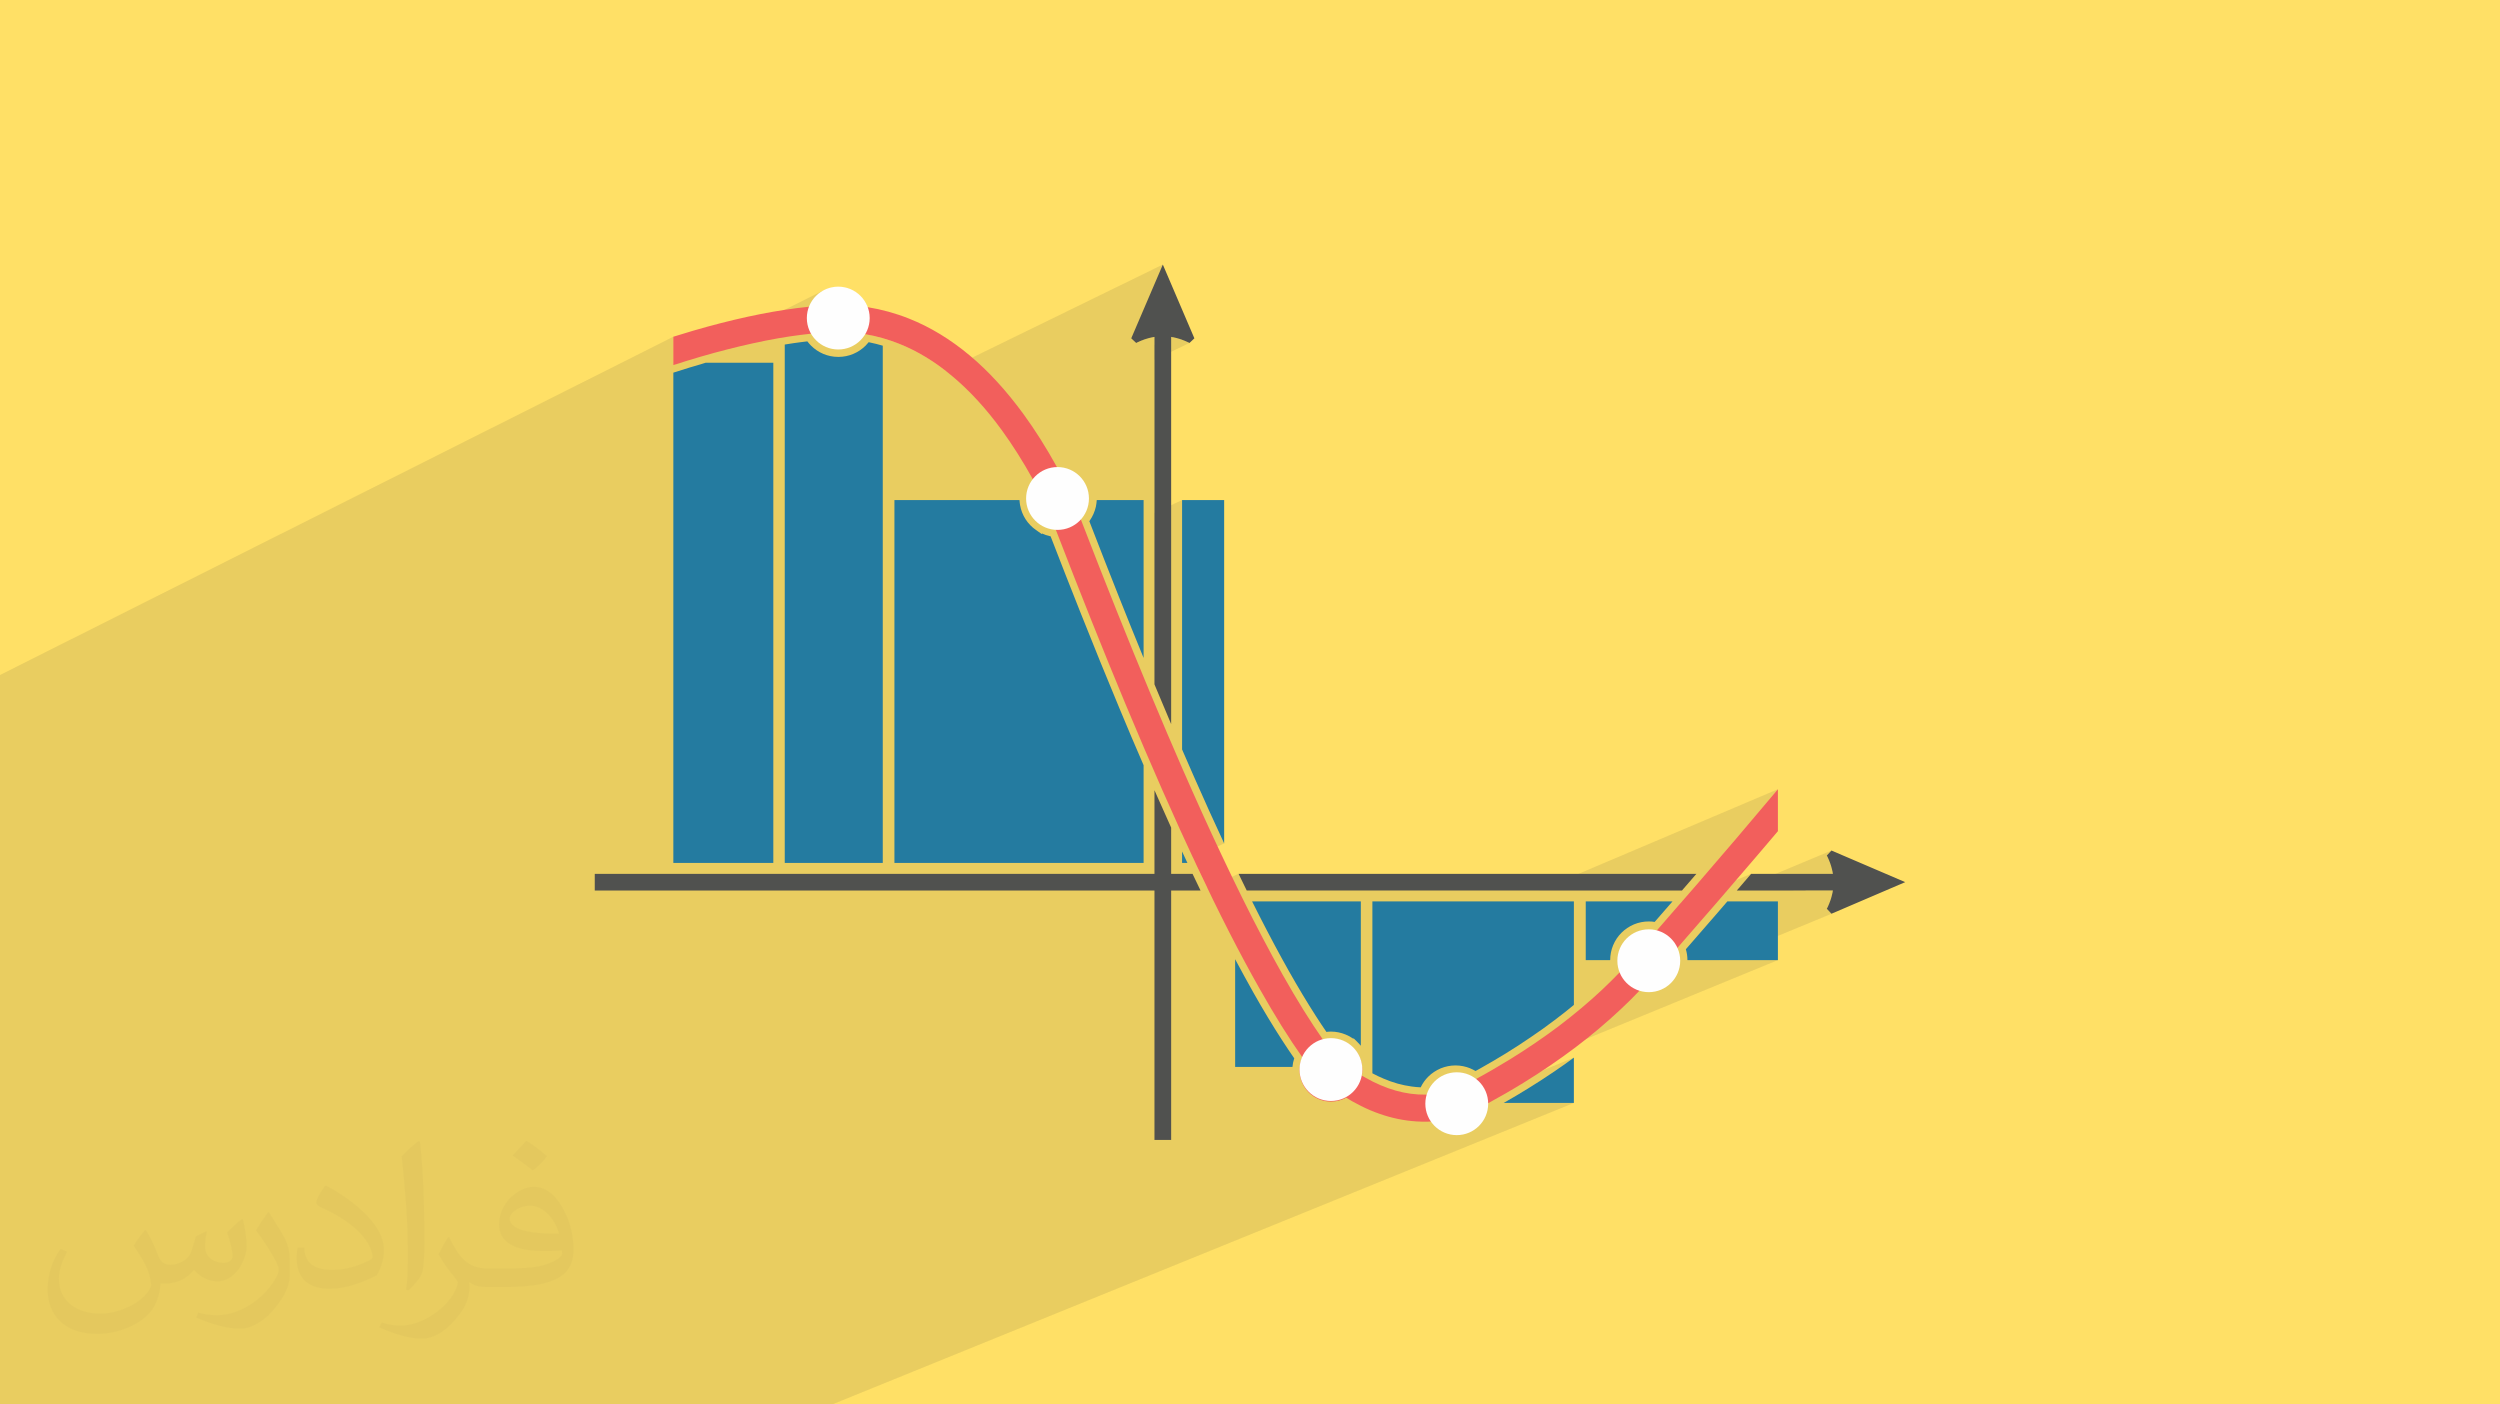 <?xml version="1.0" encoding="UTF-8"?>
<!DOCTYPE svg PUBLIC "-//W3C//DTD SVG 1.0//EN" "http://www.w3.org/TR/2001/REC-SVG-20010904/DTD/svg10.dtd">
<!-- Creator: CorelDRAW -->
<svg xmlns="http://www.w3.org/2000/svg" xml:space="preserve" width="94.192mm" height="52.917mm" version="1.0" style="shape-rendering:geometricPrecision; text-rendering:geometricPrecision; image-rendering:optimizeQuality; fill-rule:evenodd; clip-rule:evenodd"
viewBox="0 0 9404.92 5283.66"
 xmlns:xlink="http://www.w3.org/1999/xlink"
 xmlns:xodm="http://www.corel.com/coreldraw/odm/2003">
 <defs>
  <style type="text/css">
   <![CDATA[
    .fil4 {fill:none}
    .fil3 {fill:#247BA0}
    .fil7 {fill:#50514F}
    .fil5 {fill:#F25F5C}
    .fil6 {fill:#FEFEFE}
    .fil2 {fill:#373435;fill-opacity:0.031}
    .fil1 {fill:#2B2A29;fill-opacity:0.102}
    .fil0 {fill:#FFE066}
   ]]>
  </style>
 </defs>
 <g id="Layer_x0020_1">
  <polygon class="fil0" points="-0,0 9404.92,0 9404.92,5283.66 -0,5283.66 "/>
  <polygon class="fil1" points="-0,2958.83 -0,2915.4 -0,2907.53 -0,2900.81 -0,2887.04 -0,2886.45 -0,2874.61 -0,2867.22 -0,2867.2 -0,2817.82 -0,2776.65 -0,2771.2 -0,2771.19 -0,2763.44 -0,2756.85 -0,2723.57 -0,2703.52 -0,2673.35 -0,2666.76 -0,2658.54 -0,2655.38 -0,2642.38 -0,2641.01 -0,2639.99 -0,2539.33 2533.09,1266.78 2533.09,1373.54 2539.2,1371.56 3097.17,1092.61 3087.43,1098.53 3085.77,1099.78 3101.83,1091.74 3118.12,1085.23 3135.49,1081.17 3153.75,1079.78 3163.06,1080.14 3172.18,1081.21 3181.07,1082.98 3189.72,1085.4 3198.09,1088.43 3206.15,1092.09 3213.87,1096.3 3221.24,1101.06 3228.22,1106.35 3234.78,1112.12 3240.89,1118.35 3246.53,1125.02 3251.68,1132.09 3256.3,1139.54 3260.36,1147.35 3263.84,1155.48 3065.84,1253.83 3066.12,1253.8 3073.58,1253.1 3080.99,1252.45 3088.35,1251.85 3095.67,1251.3 3102.95,1250.78 3110.18,1250.31 3117.37,1249.89 3124.51,1249.51 3131.61,1249.17 3138.66,1248.88 3145.67,1248.63 3152.64,1248.43 3159.56,1248.27 3166.43,1248.16 3177.7,1248.62 3188.94,1249.27 3200.15,1250.12 3211.32,1251.17 3222.44,1252.4 3233.52,1253.82 3244.54,1255.43 3255.48,1257.23 3255.49,1257.22 3255.48,1257.23 3255.5,1257.23 3263.64,1258.67 3271.76,1260.22 3279.84,1261.89 3287.91,1263.67 3295.96,1265.55 3303.98,1267.54 3311.98,1269.65 3319.94,1271.85 3327.89,1274.16 3335.81,1276.59 3343.71,1279.11 3351.58,1281.74 3359.42,1284.48 3367.24,1287.31 3375.03,1290.25 3382.79,1293.28 3395.78,1298.62 3408.71,1304.28 3421.57,1310.23 3434.36,1316.48 3447.09,1323.04 3459.74,1329.9 3472.32,1337.06 3484.84,1344.51 3497.29,1352.27 3509.67,1360.34 3521.97,1368.71 3534.21,1377.38 3546.37,1386.35 3556.92,1394.44 4374.6,995.2 4255.67,1272.7 4274.22,1290.07 4280.5,1287.03 4281.18,1286.86 4285.27,1284.88 4285.99,1284.71 4290.05,1282.75 4290.05,1282.94 4292.43,1281.79 4293.42,1281.5 4294.82,1280.83 4295.53,1280.59 4296.49,1280.36 4298.22,1279.69 4300.3,1278.69 4300.3,1278.92 4302.7,1277.97 4305.08,1277.02 4305.8,1276.78 4306.51,1276.55 4308.18,1276.07 4308.9,1275.83 4309.34,1275.73 4310.56,1275.13 4311.28,1275.13 4311.74,1275 4312.96,1274.41 4313.67,1274.18 4313.67,1274.41 4315.34,1273.93 4316.77,1273.45 4319.16,1272.74 4319.88,1272.5 4322.99,1271.55 4322.99,1271.78 4323.51,1271.61 4324.01,1271.47 4324.5,1271.33 4324.98,1271.19 4325.45,1271.06 4325.9,1270.92 4326.35,1270.77 4326.8,1270.6 4326.8,1270.83 4328.47,1270.35 4330.86,1269.88 4332.53,1269.4 4334.68,1268.92 4335.63,1268.91 4337.06,1268.43 4339.46,1268.19 4341.85,1267.71 4343.03,1267.48 4343.03,1297.76 4405.85,1267.48 4405.85,1267.49 4408,1267.72 4409.43,1268.2 4410.38,1268.2 4411.09,1268.44 4413.49,1268.92 4414.22,1268.92 4416.61,1269.4 4418.28,1269.88 4420.43,1270.35 4421.8,1270.74 4422.1,1270.6 4425.63,1271.69 4425.92,1271.55 4429.02,1272.5 4429.73,1272.74 4431.4,1273.22 4433.8,1273.93 4435.46,1274.41 4436.17,1274.41 4436.17,1274.65 4437.85,1275.13 4438.6,1275.16 4438.6,1275.4 4439.31,1275.63 4440.03,1275.87 4440.98,1276.1 4442.41,1276.58 4443.37,1276.82 4444.08,1277.05 4446.48,1278.01 4448.5,1278.9 4448.86,1278.72 4449.57,1279.2 4452.68,1280.4 4453.39,1280.63 4455.07,1281.34 4456.73,1281.82 4457.44,1282.3 4458.85,1282.91 4459.11,1282.78 4459.83,1283.26 4460.54,1283.5 4461.26,1283.98 4462.92,1284.69 4464.36,1285.39 4464.64,1285.37 4465.35,1285.6 4467.75,1286.79 4468.46,1287.03 4472.52,1288.95 4473.23,1289.43 4474.9,1290.14 4343.03,1353.54 4343.04,1929.89 4446.93,1881.23 4446.93,2819.76 4452.39,2832.38 4457.85,2844.96 4463.3,2857.5 4468.74,2870 4474.19,2882.45 4479.61,2894.82 4485.01,2907.12 4490.39,2919.34 4497.81,2936.15 4505.19,2952.85 4512.54,2969.4 4519.86,2985.84 4527.14,3002.14 4534.4,3018.32 4541.61,3034.38 4548.8,3050.3 4555.96,3066.1 4563.09,3081.77 4570.19,3097.32 4577.26,3112.75 4584.31,3128.04 4591.32,3143.22 4598.3,3158.27 4605.26,3173.2 4487.14,3225.06 4494.01,3239.79 4501.85,3256.56 4509.72,3273.21 4517.55,3289.73 4525.36,3306.09 4533.13,3322.33 4540.88,3338.42 4541.14,3338.96 4659.47,3287.35 4663.31,3295.31 4667.16,3303.25 4671.01,3311.16 4674.83,3319.03 4678.66,3326.87 4682.47,3334.67 4686.26,3342.44 4690.03,3350.16 5790.34,3350.16 6688.41,2969.04 6678.9,2980.34 6669.35,2991.69 6659.76,3003.08 6650.12,3014.52 6640.45,3026 6630.73,3037.52 6620.98,3049.08 6611.18,3060.68 6601.35,3072.32 6591.46,3084 6581.54,3095.71 6571.57,3107.47 6561.57,3119.26 6551.51,3131.08 6541.42,3142.94 6531.27,3154.83 6522.51,3165.1 6513.7,3175.4 6504.87,3185.73 6496.01,3196.08 6487.12,3206.48 6478.19,3216.89 6469.24,3227.33 6460.24,3237.81 6451.22,3248.31 6442.17,3258.85 6433.09,3269.41 6423.97,3280 6414.82,3290.63 6405.64,3301.28 6396.43,3311.98 6387.18,3322.69 6377.9,3333.43 6368.59,3344.21 6359.24,3355.01 6349.87,3365.84 6340.45,3376.71 6331.01,3387.61 6321.53,3398.53 6321.2,3398.91 6587.65,3287.35 6581.01,3295.08 6574.35,3302.84 6567.65,3310.65 6560.93,3318.49 6554.17,3326.36 6547.38,3334.27 6540.55,3342.2 6535.76,3347.74 6889.97,3199.72 6872.55,3218.35 6873.25,3220.02 6873.5,3220.02 6873.73,3220.73 6875.65,3224.79 6875.88,3225.51 6876.12,3225.51 6877.08,3227.89 6877.55,3228.61 6877.55,3228.84 6878.03,3230.28 6878.28,3230.3 6878.76,3231.73 6878.76,3231.97 6879.24,3232.68 6879.46,3233.39 6879.94,3234.1 6880.42,3235.77 6880.9,3236.49 6881.38,3238.16 6881.62,3238.17 6882.1,3239.84 6882.34,3240.55 6883.53,3243.66 6883.79,3243.66 6884.03,3244.37 6884.74,3246.76 6885.7,3249.15 6885.93,3249.87 6886.16,3250.82 6886.64,3252.26 6886.87,3253.21 6887.11,3253.92 6887.59,3254.64 6887.82,3255.35 6887.63,3255.43 6888.31,3257.03 6888.54,3257.75 6888.34,3257.83 6889.02,3259.42 6889.5,3261.8 6889.98,3263.48 6890.22,3264.19 6891.18,3267.29 6890.96,3267.38 6892.13,3271.12 6892.37,3272.8 6892.84,3274.94 6893.32,3276.61 6893.8,3279.01 6893.8,3279.71 6894.04,3279.71 6894.27,3282.11 6894.51,3282.82 6894.51,3283.78 6894.99,3285.21 6895.22,3287.36 6744.29,3350.16 6792.54,3350.16 6895.22,3350.16 6894.99,3351.36 6894.51,3353.74 6894.74,3353.75 6894.27,3355.9 6894.03,3357.58 6893.79,3357.68 6893.79,3358.53 6893.31,3360.68 6892.83,3362.35 6892.36,3364.5 6892.12,3366.16 6891.95,3366.69 6891.8,3367.2 6891.66,3367.7 6891.53,3368.2 6891.39,3368.69 6891.25,3369.19 6891.1,3369.7 6890.93,3370.23 6891.16,3370.23 6890.2,3373.33 6889.96,3374.04 6889.25,3376.44 6889.01,3377.88 6888.3,3379.54 6888.54,3379.54 6888.3,3380.25 6887.59,3381.92 6887.79,3381.94 6887.56,3382.66 6887.08,3383.37 6886.85,3384.33 6886.61,3385.04 6886.13,3386.71 6885.91,3387.42 6885.67,3388.13 6884.71,3390.53 6884,3392.91 6883.76,3393.63 6883.46,3393.75 6882.32,3396.74 6882.08,3397.7 6881.85,3398.41 6881.61,3399.12 6881.35,3399.23 6880.9,3400.81 6880.42,3401.52 6879.94,3403.19 6879.46,3403.91 6879.24,3404.62 6878.76,3405.57 6878.28,3407.01 6878,3407.12 6877.8,3407.96 6877.56,3408.68 6876.13,3411.78 6875.85,3411.89 6875.65,3412.74 6873.73,3416.56 6873.5,3417.27 6873.2,3417.4 6872.55,3418.94 6889.97,3437.57 6467.87,3611.9 6688.42,3611.9 5362.3,4157.14 5362.66,4164.19 5364.46,4175.93 5367.36,4187.25 5371.34,4198.11 5373.73,4203.09 5920.87,3978.73 5911.96,3985.26 5902.96,3991.79 5893.9,3998.31 5884.75,4004.82 5875.53,4011.3 5866.27,4017.75 5856.93,4024.16 5847.56,4030.54 5835.09,4039.01 5822.57,4047.38 5810,4055.68 5797.4,4063.89 5784.75,4072.03 5772.06,4080.08 5759.32,4088.06 5746.53,4095.98 5735.8,4102.61 5724.91,4109.24 5713.87,4115.87 5702.69,4122.52 5691.34,4129.17 5679.87,4135.84 5668.25,4142.53 5656.5,4149.23 5656.51,4149.23 5920.87,4149.23 3130.22,5283.66 3016.99,5283.66 3015.29,5283.66 2993.2,5283.66 2991.96,5283.66 2881.29,5283.66 2881.28,5283.66 2851.71,5283.66 2851.5,5283.66 2851.36,5283.66 2843.5,5283.66 2834.06,5283.66 2832.05,5283.66 2830.39,5283.66 2788.35,5283.66 2780.03,5283.66 2780.02,5283.66 2768.18,5283.66 2738.7,5283.66 2622.36,5283.66 2599.14,5283.66 2591.9,5283.66 2578.74,5283.66 2578.72,5283.66 2533.41,5283.66 2529.56,5283.66 2507.47,5283.66 2466.74,5283.66 2466.63,5283.66 2466.2,5283.66 2460.84,5283.66 2453.59,5283.66 2451.48,5283.66 2450.96,5283.66 2439.1,5283.66 2438.85,5283.66 2430.16,5283.66 2429.19,5283.66 2420.27,5283.66 2417.24,5283.66 2414.46,5283.66 2397.86,5283.66 2389.28,5283.66 2363.53,5283.66 2362.32,5283.66 2360.73,5283.66 2360.51,5283.66 2359.38,5283.66 2352.75,5283.66 2351.08,5283.66 2350.85,5283.66 2345.57,5283.66 2344.21,5283.66 2342.56,5283.66 2342.33,5283.66 2341.01,5283.66 2339.85,5283.66 2338.18,5283.66 2336.83,5283.66 2335.7,5283.66 2332.47,5283.66 2331.35,5283.66 2329.08,5283.66 2328.3,5283.66 2328.12,5283.66 2326.94,5283.66 2325.6,5283.66 2323.72,5283.66 2318.22,5283.66 2317.99,5283.66 2316.85,5283.66 2312.28,5283.66 2310.52,5283.66 2307.91,5283.66 2306.57,5283.66 2305.23,5283.66 2301.98,5283.66 2300.66,5283.66 2298.78,5283.66 2297.65,5283.66 2296.28,5283.66 2296.06,5283.66 2293.06,5283.66 2291.72,5283.66 2291.5,5283.66 2288.51,5283.66 2285.57,5283.66 2280.98,5283.66 2280.78,5283.66 2279.65,5283.66 2278.79,5283.66 2275.04,5283.66 2273.74,5283.66 2273.53,5283.66 2265.72,5283.66 2263.41,5283.66 2262.31,5283.66 2258.47,5283.66 2258.05,5283.66 2254.84,5283.66 2250.56,5283.66 2248.71,5283.66 2248.5,5283.66 2247.35,5283.66 2245.27,5283.66 2241.01,5283.66 2240.78,5283.66 2236,5283.66 2233.61,5283.66 2214.91,5283.66 2214.87,5283.66 2177.63,5283.66 2177.6,5283.66 2173.34,5283.66 2163.68,5283.66 2140.73,5283.66 2101.97,5283.66 2097.1,5283.66 2092.21,5283.66 2088.68,5283.66 2086.61,5283.66 2084.86,5283.66 2079.46,5283.66 2079.25,5283.66 2077.71,5283.66 2072.09,5283.66 2069.59,5283.66 2069.16,5283.66 2068.04,5283.66 2066.92,5283.66 2066.62,5283.66 2062.97,5283.66 2059.12,5283.66 2050.01,5283.66 2049.8,5283.66 2044.22,5283.66 2042.42,5283.66 2040.67,5283.66 2036.62,5283.66 2033.38,5283.66 2031.03,5283.66 2026.99,5283.66 2026.78,5283.66 2025.22,5283.66 2021.17,5283.66 2020.99,5283.66 2019.42,5283.66 2018.15,5283.66 2017.44,5283.66 2015.7,5283.66 2013.42,5283.66 2009.89,5283.66 2007.63,5283.66 2005.86,5283.66 1999.85,5283.66 1994.04,5283.66 1992.29,5283.66 1992.06,5283.66 1984.3,5283.66 1982.53,5283.66 1978.5,5283.66 1978.27,5283.66 1974.24,5283.66 1972.25,5283.66 1968.23,5283.66 1966.27,5283.66 1964.52,5283.66 1963.16,5283.66 1962.56,5283.66 1962.04,5283.66 1959.95,5283.66 1958.57,5283.66 1958.54,5283.66 1958.27,5283.66 1957.06,5283.66 1954.74,5283.66 1954.24,5283.66 1952.27,5283.66 1946.27,5283.66 1946.06,5283.66 1944.31,5283.66 1933.85,5283.66 1932.1,5283.66 1931.89,5283.66 1927.65,5283.66 1918,5283.66 1917.58,5283.66 1906.59,5283.66 1903.24,5283.66 1901.49,5283.66 1896.56,5283.66 1890.85,5283.66 1882.52,5283.66 1881.57,5283.66 1858.68,5283.66 1858.57,5283.66 1831.93,5283.66 1828.75,5283.66 1819.74,5283.66 1805.44,5283.66 1804.33,5283.66 1782.6,5283.66 1744.58,5283.66 1729.07,5283.66 1729.06,5283.66 1720.21,5283.66 1720.19,5283.66 1700.26,5283.66 1668.23,5283.66 1654.91,5283.66 1627.1,5283.66 1486.64,5283.66 1485.7,5283.66 1480.28,5283.66 1234.27,5283.66 1066.77,5283.66 1025.46,5283.66 752.84,5283.66 744.22,5283.66 483.02,5283.66 342.65,5283.66 239.07,5283.66 82.07,5283.66 81.14,5283.66 -0,5283.66 -0,5275.8 -0,5250.93 -0,5229.18 -0,5206.09 -0,5198.13 -0,5194.89 -0,5194.04 -0,5159.05 -0,5140.52 -0,4920.06 -0,4909.05 -0,4812.52 -0,4758.5 -0,4740.2 -0,4709.21 -0,4585.24 -0,4576.43 -0,4572.45 -0,4567.01 -0,4548.11 -0,4441.2 -0,4405.99 -0,4376.1 -0,4316.49 -0,4194.17 -0,3964.04 -0,3887.62 -0,3886.17 -0,3877.41 -0,3869.63 -0,3862.71 -0,3862.69 -0,3862.27 -0,3854.72 -0,3853.6 -0,3848.58 -0,3827.19 -0,3818.08 -0,3790.29 -0,3763.56 -0,3727.39 -0,3699.94 -0,3655.01 -0,3653.12 -0,3653.1 -0,3649.26 -0,3638.67 -0,3494.91 -0,3441.81 -0,3440.45 -0,3439.7 -0,3436.21 -0,3435.69 -0,3433.56 -0,3433.05 -0,3432.95 -0,3431.68 -0,3430.82 -0,3430.32 -0,3429.57 -0,3429.04 -0,3428.52 -0,3428.3 -0,3427.14 -0,3426.4 -0,3425.24 -0,3423.87 -0,3423.36 -0,3420.92 -0,3420.29 -0,3420.18 -0,3418.49 -0,3416.58 -0,3416.06 -0,3415.43 -0,3414.37 -0,3413.75 -0,3413.22 -0,3412.7 -0,3412.49 -0,3412.13 -0,3410.98 -0,3410.76 -0,3410.45 -0,3409.29 -0,3407.6 -0,3406.44 -0,3405.91 -0,3403.91 -0,3403.71 -0,3401.38 -0,3401.17 -0,3400.22 -0,3398.85 -0,3397.7 -0,3396.22 -0,3395.9 -0,3394.42 -0,3393.9 -0,3393.48 -0,3392.42 -0,3391.28 -0,3391.27 -0,3363.84 -0,3363.52 -0,3362.91 -0,3362.08 -0,3361.89 -0,3361.48 -0,3360.97 -0,3360.68 -0,3360.05 -0,3359.76 -0,3359.55 -0,3358.96 -0,3358.76 -0,3358.26 -0,3358.16 -0,3357.76 -0,3357.56 -0,3357.27 -0,3357.18 -0,3357.06 -0,3356.96 -0,3356.87 -0,3356.77 -0,3356.68 -0,3356.56 -0,3356.46 -0,3356.36 -0,3356.07 -0,3355.96 -0,3355.87 -0,3355.68 -0,3355.5 -0,3355.42 -0,3355.3 -0,3355.13 -0,3354.95 -0,3354.93 -0,3354.83 -0,3354.78 -0,3354.69 -0,3354.66 -0,3354.59 -0,3354.53 -0,3354.5 -0,3354.48 -0,3354.45 -0,3354.39 -0,3354.37 -0,3354.33 -0,3354.28 -0,3354.18 -0,3330.29 -0,3161.59 -0,3131.09 "/>
  <path class="fil2" d="M548.54 4627.69c17.95,27.21 29.6,53.36 40.96,82.43 8.45,16.91 12.93,48.09 52.57,48.09 11.61,0 28.28,-3.42 43.06,-11.61 16.63,-8.73 29.32,-21.94 35.94,-42l15.85 -53.36 38.57 -19.02 2.64 2.64c-5.27,20.09 -6.59,39.36 -6.59,54.43 0,44.63 38.57,61.56 69.22,61.56 17.95,0 34.09,-8.73 34.09,-25.11 0,-21.13 -8.98,-57.06 -20.62,-89.29 17.95,-17.95 35.94,-35.94 56.53,-50.47l3.17 1.6c8.98,38.04 14,75.56 14,100.66 0,24.57 -10.83,51.79 -19.81,69.49 -18.49,34.87 -51.25,62.62 -90.87,62.62 -30.1,0 -63.65,-15.07 -86.66,-43.06l-1.32 0c-21.66,26.96 -55.22,51.25 -108.86,51.25l-16.63 0c-2.64,35.41 -10.29,60.49 -21.94,82.95 -31.95,62.34 -126.81,106.47 -216.1,106.47 -124.17,0 -186.51,-71.59 -186.51,-166.96 0,-58.91 19.27,-113.6 48.88,-152.42l24.29 10.04c-18.49,35.41 -30.91,68.68 -30.91,101.45 0,89.29 72.66,131.83 156.4,131.83 77.68,0 173.83,-49.41 191.28,-106.72 -6.59,-62.62 -30.1,-91.93 -66.04,-148.99 10.83,-19.02 24.83,-38.04 42.28,-58.38l3.17 0 0 0 0 0 -0.02 -0.09zm1432.13 -336.04c26.15,16.39 51.79,35.66 76.87,57.85 -14,19.81 -31.45,37.79 -53.11,53.64 -25.11,-20.34 -50.19,-37.79 -75.84,-56.27 17.42,-19.55 34.62,-38.29 52.04,-55.22l0 0 0 0 0 0 0 0 0 0 0.03 0zm13.47 244.11c-42.28,0 -76.87,27.75 -76.87,48.34 0,44.13 84.53,57.85 185.72,57.31 -12.68,-51.79 -57.06,-105.68 -108.86,-105.68l0.01 0.03zm-94.86 236.19c54.96,0 103.04,-1.6 139.74,-10.83 40.96,-10.29 75.56,-30.91 75.56,-45.17 0,-3.7 0,-8.19 -1.32,-11.89 -22.98,2.11 -49.41,2.11 -72.38,2.11 -74.49,0 -131.55,-16.91 -154.02,-58.66 -5.55,-11.61 -9.51,-24.57 -9.51,-39.36 0,-40.43 17.42,-79.79 48.09,-107 25.61,-22.45 53.89,-36.44 82.67,-36.44 52.04,0 93.51,41.75 122.57,107.54 15.85,35.94 26.68,77.4 26.68,129.72 0,34.87 -9.51,64.19 -31.17,85.85 -40.43,39.11 -114.92,53.89 -229.04,53.89l-51.79 0 0 0 -13.47 0c-28.28,0 -48.62,-5.02 -64.72,-17.42l-2.64 0c0.79,6.59 1.32,12.93 1.32,19.02 0,25.61 -8.45,58.38 -25.61,84.53 -50.72,75.3 -105.68,108.04 -153.24,108.04 -48.09,0 -107,-18.49 -160.11,-42.54l9.51 -18.49c17.17,7.13 40.96,11.89 73.7,11.89 85.85,0 198.66,-82.43 212.66,-163 -3.17,-6.59 -8.98,-15.32 -17.17,-24.57 -25.11,-29.85 -40.96,-54.68 -55.75,-80.83 12.68,-25.11 24.29,-45.17 35.13,-63.4l4.49 -0.53c36.72,74.77 69.99,117.55 144.23,117.55l11.61 0 0 0 53.89 0 0 0 0 0 0 0 0 0 0 0 0.09 0.01zm-371.98 79c6.34,-34.34 6.87,-72.91 6.87,-108.86l0 -53.36c0,-99.6 -12.68,-244.36 -22.98,-338.68 17.95,-19.27 43.06,-42 62.87,-57.31l5.81 1.6c13.47,118.62 16.63,256 16.63,383.06 0,33.3 -1.32,65.79 -4.49,89.55 -1.85,30.1 -19.27,52.83 -56.53,87.7l-8.19 -3.7zm-382.8 -157.19c1.85,46.77 24.83,83.49 105.15,83.49 49.93,0 92.19,-12.93 138.96,-35.13 8.45,-3.7 12.93,-8.73 12.93,-12.93 0,-29.32 -22.45,-68.15 -60.23,-103.55 -36.72,-33.3 -85.34,-62.62 -130.76,-82.18 -15.6,-6.59 -20.62,-13.47 -20.62,-20.09 0,-13.47 17.95,-41.75 32.77,-62.09l5.02 -0.53c52.04,27.21 110.17,67.64 153.24,112.53 39.11,41.47 63.4,83.49 63.4,129.19 0,33.81 -10.29,65.51 -26.96,95.11 -57.06,28.79 -117.83,50.72 -178.06,50.72 -73.17,0 -123.1,-34.34 -123.1,-114.92 0,-8.73 0,-22.19 3.17,-39.64l25.11 0 0 0 0 0 0 0 0 0 0 0 -0.02 0zm-132.37 -132.9l45.45 73.45c16.63,27.21 32.23,56.81 32.23,103.55l0 59.7c0,48.34 -30.91,100.13 -80.83,151.38 -39.11,34.62 -73.7,49.41 -105.68,49.41 -47.55,0 -101.98,-14.79 -164.85,-41.75l7.13 -18.49c19.81,5.27 42.79,9.77 71.06,9.77 90.36,-0.53 182.8,-66.57 225.08,-147.15 5.02,-9.26 6.87,-17.95 6.87,-24.04 0,-9.26 -5.02,-19.55 -8.98,-28.79 -22.98,-43.31 -48.62,-82.95 -76.87,-119.68 14.79,-23.25 29.6,-45.7 45.7,-67.9l3.7 0.53 0 0 0 0 0 0 0 0 0 0 -0.02 0.01z"/>
  <g id="_2494949865312">
   <path class="fil3" d="M2909.21 1364.68l-254.8 0c-3.58,1.19 -7.17,2.15 -10.75,3.33 -33.43,9.56 -68.07,20.3 -103.64,31.76l-6.93 2.15 0 1844.36 376.13 0 0 -1881.6zm358.71 -77.38c-3.58,4.54 -7.4,8.84 -11.46,12.9 -26.27,26.26 -62.58,42.52 -102.69,42.52 -40.12,0 -76.42,-16.25 -102.68,-42.52 -5.02,-5.02 -9.55,-10.27 -13.86,-16.01 -7.88,0.96 -15.52,1.92 -23.4,2.88 -19.34,2.39 -39.88,5.49 -61.61,9.07l0 1950.15 368.73 0 0 -1945.84c-16.49,-4.77 -32.96,-9.07 -49.67,-12.42l-3.33 -0.71 -0.01 -0.01zm684.42 730.29c-0.95,-0.24 -2.15,-0.48 -3.1,-0.72 -10.03,-2.15 -19.59,-5.49 -28.9,-9.79l-1.44 1.91 -21.49 -15.05c-15.53,-10.74 -28.9,-24.59 -39.41,-40.83 -10.02,-15.77 -17.19,-33.68 -20.53,-53.02 -1.2,-6.21 -1.68,-12.65 -2.16,-18.86l-470.46 -0.01 0 1365.05 937.34 0 0 -367.53c-30.32,-69.73 -61.14,-142.32 -92.42,-217.79 -46.33,-111.05 -94.81,-230.22 -145.43,-357.51 -37.49,-94.1 -74.75,-189.61 -112.01,-285.86l-0.01 0zm349.87 -136.36l-176.24 0c-0.48,8.6 -1.67,16.95 -3.33,25.07 -4.3,18.86 -12.18,36.53 -22.93,52.06 -0.48,0.71 -1.2,1.44 -1.68,2.4 38.69,100.3 75.95,195.34 111.53,284.9 31.04,78.09 61.86,154.52 92.66,229.49l-0.01 -593.92zm144.72 1321.83l0 43.22 20.06 0c-6.69,-14.34 -13.38,-28.66 -20.07,-43.22l0.01 0zm158.33 -1321.83l-158.33 0 0 938.53c14.57,33.68 29.14,67.11 43.46,99.58 39.64,90.03 77.84,174.58 114.87,253.86l0 -1291.96zm263.64 2100.12c-3.58,10.5 -5.73,21.25 -6.68,32.47l-215.64 0 0 -405.27c23.4,43.7 46.09,85.26 68.07,124.42 37.25,65.92 73.32,125.62 107.71,178.87 15.76,24.36 31.28,47.52 46.56,69.49l-0.01 0.01zm250.52 -590.35l0 543.06c-3.11,-3.58 -6.21,-7.17 -9.56,-10.5l-17.19 -17.2 -1.67 1.2c-8.84,-6.21 -18.38,-11.46 -28.42,-15.53 -17.19,-7.17 -36.07,-11.23 -55.41,-11.23 -5.96,0 -11.69,0.48 -17.19,1.2 -13.13,-18.87 -26.27,-38.93 -39.64,-59.71 -32.96,-51.35 -66.87,-107.71 -101.5,-169.08 -34.64,-61.38 -71.65,-130.63 -110.81,-207.29 -9.08,-17.91 -18.39,-36.31 -27.7,-54.93l409.08 0.02zm537.09 758.22l264.36 0 0 -170.5c-23.63,17.42 -48.24,34.87 -73.31,51.81 -33.2,22.7 -66.87,44.42 -101.03,65.44 -28.42,17.67 -58.5,35.35 -90.03,53.25l0.01 0zm-493.62 -758.22l0 646.7c13.86,7.4 27.71,14.09 41.56,19.82 18.15,7.88 36.07,14.09 53.74,19.11 17.42,4.77 34.87,8.36 52.29,10.74 11.46,1.68 22.7,2.63 34.16,3.11 7.16,-15.05 16.71,-28.42 28.18,-39.88 13.13,-13.14 29.37,-23.88 47.29,-31.53 17.19,-6.92 36.06,-10.98 55.4,-10.98 19.59,0 38.45,4.06 55.65,10.98l0 0.24c6.93,2.63 13.38,6.21 19.82,9.79 4.78,-2.63 9.8,-5.49 14.81,-8.12 34.39,-19.34 67.59,-38.68 99.35,-58.27 31.99,-19.59 63.27,-40.12 94.33,-61.38 30.57,-20.54 60.19,-41.79 89.08,-63.76 24.84,-18.62 48.96,-37.72 72.36,-57.07l0 -389.51 -757.99 0.02zm1179.25 180.06c3.82,12.9 5.97,26.51 5.97,40.84l340.31 0 0 -220.9 -190.1 0c-14.33,16.71 -28.66,33.43 -43.45,50.39 -36.31,42.03 -73.8,85.26 -112.72,129.67l-0.01 -0.01zm-376.61 -180.06l0 220.9 91.95 0c0,-19.58 3.81,-38.44 10.98,-55.64 7.4,-17.91 18.15,-33.92 31.53,-47.29 13.13,-13.14 29.14,-23.88 47.04,-31.53 17.43,-7.17 36.06,-10.98 55.65,-10.98 7.65,0 15.05,0.48 22.22,1.67 22.45,-25.79 44.89,-51.58 67.11,-77.13l-326.48 0.01z"/>
   <path class="fil4" d="M3044.14 1153.8c17.42,-43.45 59.94,-74.03 109.6,-74.03 50.15,0 93.14,31.53 110.09,75.71m-8.35 101.74c-20.54,34.87 -58.51,58.27 -101.74,58.27 -44.18,0 -82.62,-24.36 -102.68,-60.18m920.86 737.44c-21.49,-1.67 -41.79,-9.07 -58.98,-21.01 -24.6,-17.43 -42.99,-44.18 -48.49,-76.18 -5.73,-32.24 2.16,-63.52 19.59,-88.37l2.15 -3.11m1707.5 2348.72l0 0.72c0,32.47 -13.37,62.09 -34.62,83.34 -21.49,21.49 -50.87,34.62 -83.58,34.62 -32.47,0 -62.09,-13.13 -83.34,-34.62 -5.5,-5.25 -10.27,-11.23 -14.57,-17.43m933.51 -654.35c6.2,14.34 9.79,30.09 9.79,46.81 0,32.48 -13.37,62.1 -34.62,83.35 -21.5,21.49 -50.87,34.62 -83.58,34.62 -11.46,0 -22.7,-1.67 -33.2,-4.77m-75.71 -67.82c-5.97,-14.09 -9.08,-29.38 -9.08,-45.38 0,-32.71 13.14,-62.33 34.63,-83.57 21.26,-21.26 50.87,-34.63 83.34,-34.63 11.23,0 21.97,1.67 32,4.54m-871.66 619.7c5.73,-18.15 15.76,-34.62 29.14,-48 21.26,-21.26 50.87,-34.63 83.34,-34.63 27.95,0 53.5,9.8 73.8,25.8m-1573.07 -2304.07c26.51,-0.96 51.59,6.92 72.12,21.26 24.84,17.42 42.99,44.18 48.48,76.17 5.73,32 -2.15,63.52 -19.34,88.13 -3.33,4.77 -6.92,9.07 -10.75,13.13"/>
   <path class="fil5" d="M5007.18 3908.27c32.48,0 62.09,13.13 83.34,34.63 21.26,21.26 34.63,50.86 34.63,83.34 0,6.92 -0.72,13.61 -1.67,20.3 4.29,2.63 8.6,5.02 12.89,7.4 38.45,21.97 76.66,38.21 114.64,48.96 37.25,10.51 74.51,15.53 111.52,15.05l0.48 0c36.06,-0.23 72.6,-5.73 109.37,-16.24 26.03,-13.38 51.58,-26.74 76.9,-40.6 45.14,-24.36 88.37,-49.67 130.15,-75.23 65.44,-40.35 127.29,-82.39 185.56,-126.33 57.79,-43.93 111.77,-89.08 161.44,-135.63 23.4,-21.98 45.62,-44.18 67.35,-66.63 24.36,-25.56 47.76,-51.59 69.96,-78.1l1.67 -1.91 0.24 -0.24c23.4,-26.51 46.33,-52.77 69.02,-78.8 104.6,-119.65 203.22,-234.04 296.6,-343.41 54.21,-63.52 106.51,-125.62 157.14,-185.8l0 157.85c-25.55,30.32 -51.82,61.14 -78.57,92.42 -92.66,108.67 -192.25,224 -298.75,345.8 -21.98,25.32 -44.42,50.87 -67.35,76.9l-1.92 2.4c-22.93,27.46 -47.04,54.21 -72.36,80.72 -23.4,24.59 -47.76,48.96 -73.32,72.59 -52.54,49.44 -109.37,97.2 -170.02,143.05 -60.66,45.62 -125.14,89.79 -193.92,132.06 -44.18,27.23 -90.51,53.98 -138.51,80.01 -26.03,14.09 -52.78,27.95 -79.77,41.79l-2.15 0.96 -4.29 1.67 -1.92 0.72c-42.51,12.65 -85.26,19.82 -128.01,21.49 -4.29,0 -8.6,0.24 -13.13,0.24 -46.81,0.48 -93.86,-5.73 -140.66,-18.87 -46.09,-12.89 -91.94,-32.24 -137.56,-58.27 -7.17,-4.29 -14.57,-8.6 -21.74,-13.13 -16.95,9.56 -36.53,14.81 -57.31,14.81 -32.72,0 -62.34,-13.14 -83.58,-34.39 -21.25,-21.5 -34.62,-50.87 -34.62,-83.58 0,-17.43 3.81,-33.68 10.5,-48.73 -50.62,-71.64 -104.36,-157.62 -160.96,-258.15 -73.8,-130.15 -152.61,-284.43 -236.66,-462.82 -83.58,-178.15 -172.66,-380.18 -267,-606.1 -83.57,-200.6 -171.23,-419.83 -262.93,-657.68 -11.69,-30.32 -23.4,-60.9 -35.1,-91.94 -16.72,-33.43 -33.44,-65.67 -50.63,-96.72 -37.72,-68.3 -77.13,-130.38 -117.73,-186.28 -58.75,-80.72 -120.84,-148.31 -186.04,-202.74 -63.52,-53.5 -130.15,-94.1 -199.64,-121.81 -41.32,-16.48 -83.83,-28.66 -127.29,-36.06 -29.14,-5.02 -58.99,-8.12 -89.08,-9.07 -36.54,0.48 -75,2.87 -115.35,7.16 -13.38,1.44 -26.99,2.88 -40.6,4.78 -55.17,6.92 -114.4,17.42 -177.44,31.28 -63.04,13.85 -128.73,30.56 -197.02,50.39 -33.43,9.79 -67.82,20.3 -102.93,31.76l0 -106.76c24.84,-7.88 49.44,-15.28 73.8,-22.45 72.12,-21.01 140.43,-38.45 204.66,-52.54 64.72,-14.09 127.06,-25.07 186.75,-32.72 15.53,-1.91 30.81,-3.57 45.86,-5.25 42.75,-4.29 83.34,-6.69 122.5,-7.16l0.48 -0.24 0.95 -0.02 0.71 0.24c32.24,0.96 64,3.81 95.05,8.84 53.25,8.6 105.32,22.93 155.7,42.98 80.01,31.76 155.94,78.09 228.3,138.52 70.93,59.22 138.04,132.78 202.04,220.19 43.93,60.18 85.97,126.81 126.32,199.89 18.15,32.47 35.83,66.39 53.02,101.73l1.68 3.58 0.48 0.72c11.93,31.28 23.63,62.09 35.34,92.66 91.71,237.86 179.12,456.37 261.98,655.3 41.31,99.35 81.68,193.69 120.84,283.47 49.91,113.92 97.91,220.2 144.48,318.58 54.46,115.59 106.27,220.67 155.94,314.99 25.79,49.2 50.87,95.29 75.22,138.51 53.74,95.3 104.6,177.2 152.36,245.27 9.32,-2.4 19.35,-3.58 29.62,-3.58l0.02 -0.01z"/>
   <circle class="fil6" cx="6202.67" cy="3614.29" r="118.21"/>
   <circle class="fil6" cx="5480.27" cy="4152.1" r="118.21"/>
   <circle class="fil6" cx="5006.94" cy="4023.62" r="118.21"/>
   <path class="fil7" d="M6327.57 3350.16l-1637.54 0c-10.02,-20.53 -20.3,-41.55 -30.56,-62.8l1722.31 0.01c-15.76,18.14 -31.76,36.53 -47.76,55.17l-6.45 7.64 0 -0.01zm-1921.72 -236.66l0 173.87 80.48 0c10.02,21.25 20.06,42.03 30.09,62.8l-110.57 -0.01 0 938.3 -62.81 0 0 -938.3 -2105.6 0 0 -62.8 2105.6 0.01 0 -314.52 4.3 9.55c19.82,44.9 39.16,88.37 58.5,131.11l0.01 0zm0 -1846.02l0 1456.51c-17.19,-40.36 -34.39,-81.44 -51.81,-123.23 -3.58,-8.84 -7.41,-17.43 -10.99,-26.27l-0.01 -1307.01 -1.19 0.23 -2.39 0.48 -2.4 0.24 -1.44 0.48 -0.95 0.01 -2.15 0.48 -1.67 0.48 -2.4 0.47 -1.67 0.48 0 -0.23c-1.19,0.48 -2.39,0.71 -3.81,1.19l0 -0.23 -3.11 0.95 -0.72 0.24 -2.39 0.71 -1.44 0.48 -1.67 0.48 0 -0.23 -0.71 0.23 0 0.24 -1.68 0.48 -0.72 0 0 0.23 -0.71 0.24 -0.96 0.23 -0.72 0.24 -1.67 0.48 -0.71 0.23 -0.72 0.24 -2.39 0.95 -2.4 0.96 0 -0.23 -0.71 0.48 -3.11 1.19 -0.96 0.23 -0.71 0.24 -0.72 0.48 -1.67 0.48 -0.71 0.48 -1.68 0.71 0 -0.23 -0.71 0.47 -0.72 0.24 -0.95 0.48 -1.44 0.71 -0.96 0.24 -0.71 0.48 -3.11 1.43 -0.96 0.24 -3.81 1.92 -0.72 0.48 -1.67 0.71 -18.63 -17.43 118.93 -277.5 118.69 277.5 -18.39 17.43 -1.67 -0.71 -0.71 -0.48 -4.06 -1.92 -0.71 -0.24 -2.4 -1.19 -0.71 -0.23 -0.28 0.02 -1.44 -0.71 -1.67 -0.71 -0.72 -0.48 -0.71 -0.24 -0.72 -0.48 0 0.24 -1.67 -0.72 -0.71 -0.48 -1.67 -0.48 -1.68 -0.71 -0.71 -0.23 -3.11 -1.2 -0.71 -0.48 -0.24 0.24 -2.15 -0.96 -2.4 -0.96 -0.71 -0.23 -0.96 -0.24 -1.44 -0.48 -0.95 -0.23 -0.72 -0.24 -0.71 -0.23 0 -0.24 -0.75 -0.03 -1.68 -0.48 0 -0.24 -0.71 0 -1.67 -0.48 -2.4 -0.71 -1.67 -0.48 -0.71 -0.24 -3.11 -0.95 0 0.23 -3.82 -1.19 0 0.23 -1.67 -0.48 -2.15 -0.47 -1.67 -0.48 -2.4 -0.48 -0.73 0 -2.4 -0.48 -0.71 -0.24 -0.95 0 -1.44 -0.48 -2.15 -0.23 0 -0.01zm2386.69 2082.68l-258.87 0c18.39,-21.25 36.31,-42.27 53.98,-62.8l307.57 0.01 -0.23 -2.16 -0.48 -1.43 0 -0.96 -0.24 -0.71 -0.23 -2.4 -0.24 0 0 -0.71 -0.48 -2.4 -0.48 -1.67 -0.48 -2.15 -0.24 -1.68 -1.19 -3.81 0.24 -0.01 -0.96 -3.11 -0.24 -0.71 -0.48 -1.68 -0.48 -2.39 -0.71 -1.67 0.23 0 -0.23 -0.72 -0.71 -1.67 0.22 -0.01 -0.23 -0.71 -0.48 -0.72 -0.24 -0.71 -0.23 -0.96 -0.48 -1.44 -0.24 -0.95 -0.23 -0.72 -0.96 -2.39 -0.71 -2.4 -0.24 -0.71 -0.26 0 -1.19 -3.11 -0.24 -0.72 -0.48 -1.67 -0.24 -0.01 -0.48 -1.67 -0.48 -0.72 -0.48 -1.67 -0.48 -0.71 -0.23 -0.72 -0.48 -0.71 0 -0.24 -0.48 -1.43 -0.25 -0.02 -0.48 -1.44 0 -0.23 -0.47 -0.72 -0.96 -2.39 -0.24 0 -0.23 -0.72 -1.92 -4.05 -0.23 -0.72 -0.25 0 -0.71 -1.67 17.42 -18.63 277.51 118.93 -277.51 118.92 -17.42 -18.62 0.71 -1.68 0.25 0 0.23 -0.71 1.92 -3.81 0.23 -0.96 0.25 0 1.43 -3.11 0.24 -0.72 0.23 -0.95 0.25 0 0.48 -1.44 0.48 -0.96 0.23 -0.71 0.48 -0.72 0.48 -1.67 0.48 -0.71 0.48 -1.68 0.23 -0.01 0.24 -0.72 0.23 -0.71 0.24 -0.96 1.19 -3.11 0.25 0 0.24 -0.72 0.71 -2.39 0.96 -2.4 0.24 -0.71 0.23 -0.71 0.48 -1.68 0.24 -0.71 0.23 -0.96 0.48 -0.71 0.23 -0.72 -0.2 -0.02 0.71 -1.67 0.24 -0.71 -0.24 0 0.71 -1.67 0.24 -1.44 0.71 -2.4 0.24 -0.71 0.96 -3.11 -0.23 0c0.48,-1.44 0.72,-2.63 1.19,-4.06l0.24 -1.67 0.48 -2.15 0.48 -1.67 0.48 -2.16 0 -0.95 0.24 0 0.24 -1.68 0.47 -2.15 -0.23 -0.01 0.48 -2.39 0.23 -1.2 -102.68 0z"/>
   <circle class="fil6" cx="3978.37" cy="1875.26" r="118.21"/>
   <circle class="fil6" cx="3153.52" cy="1196.55" r="118.21"/>
  </g>
 </g>
</svg>
